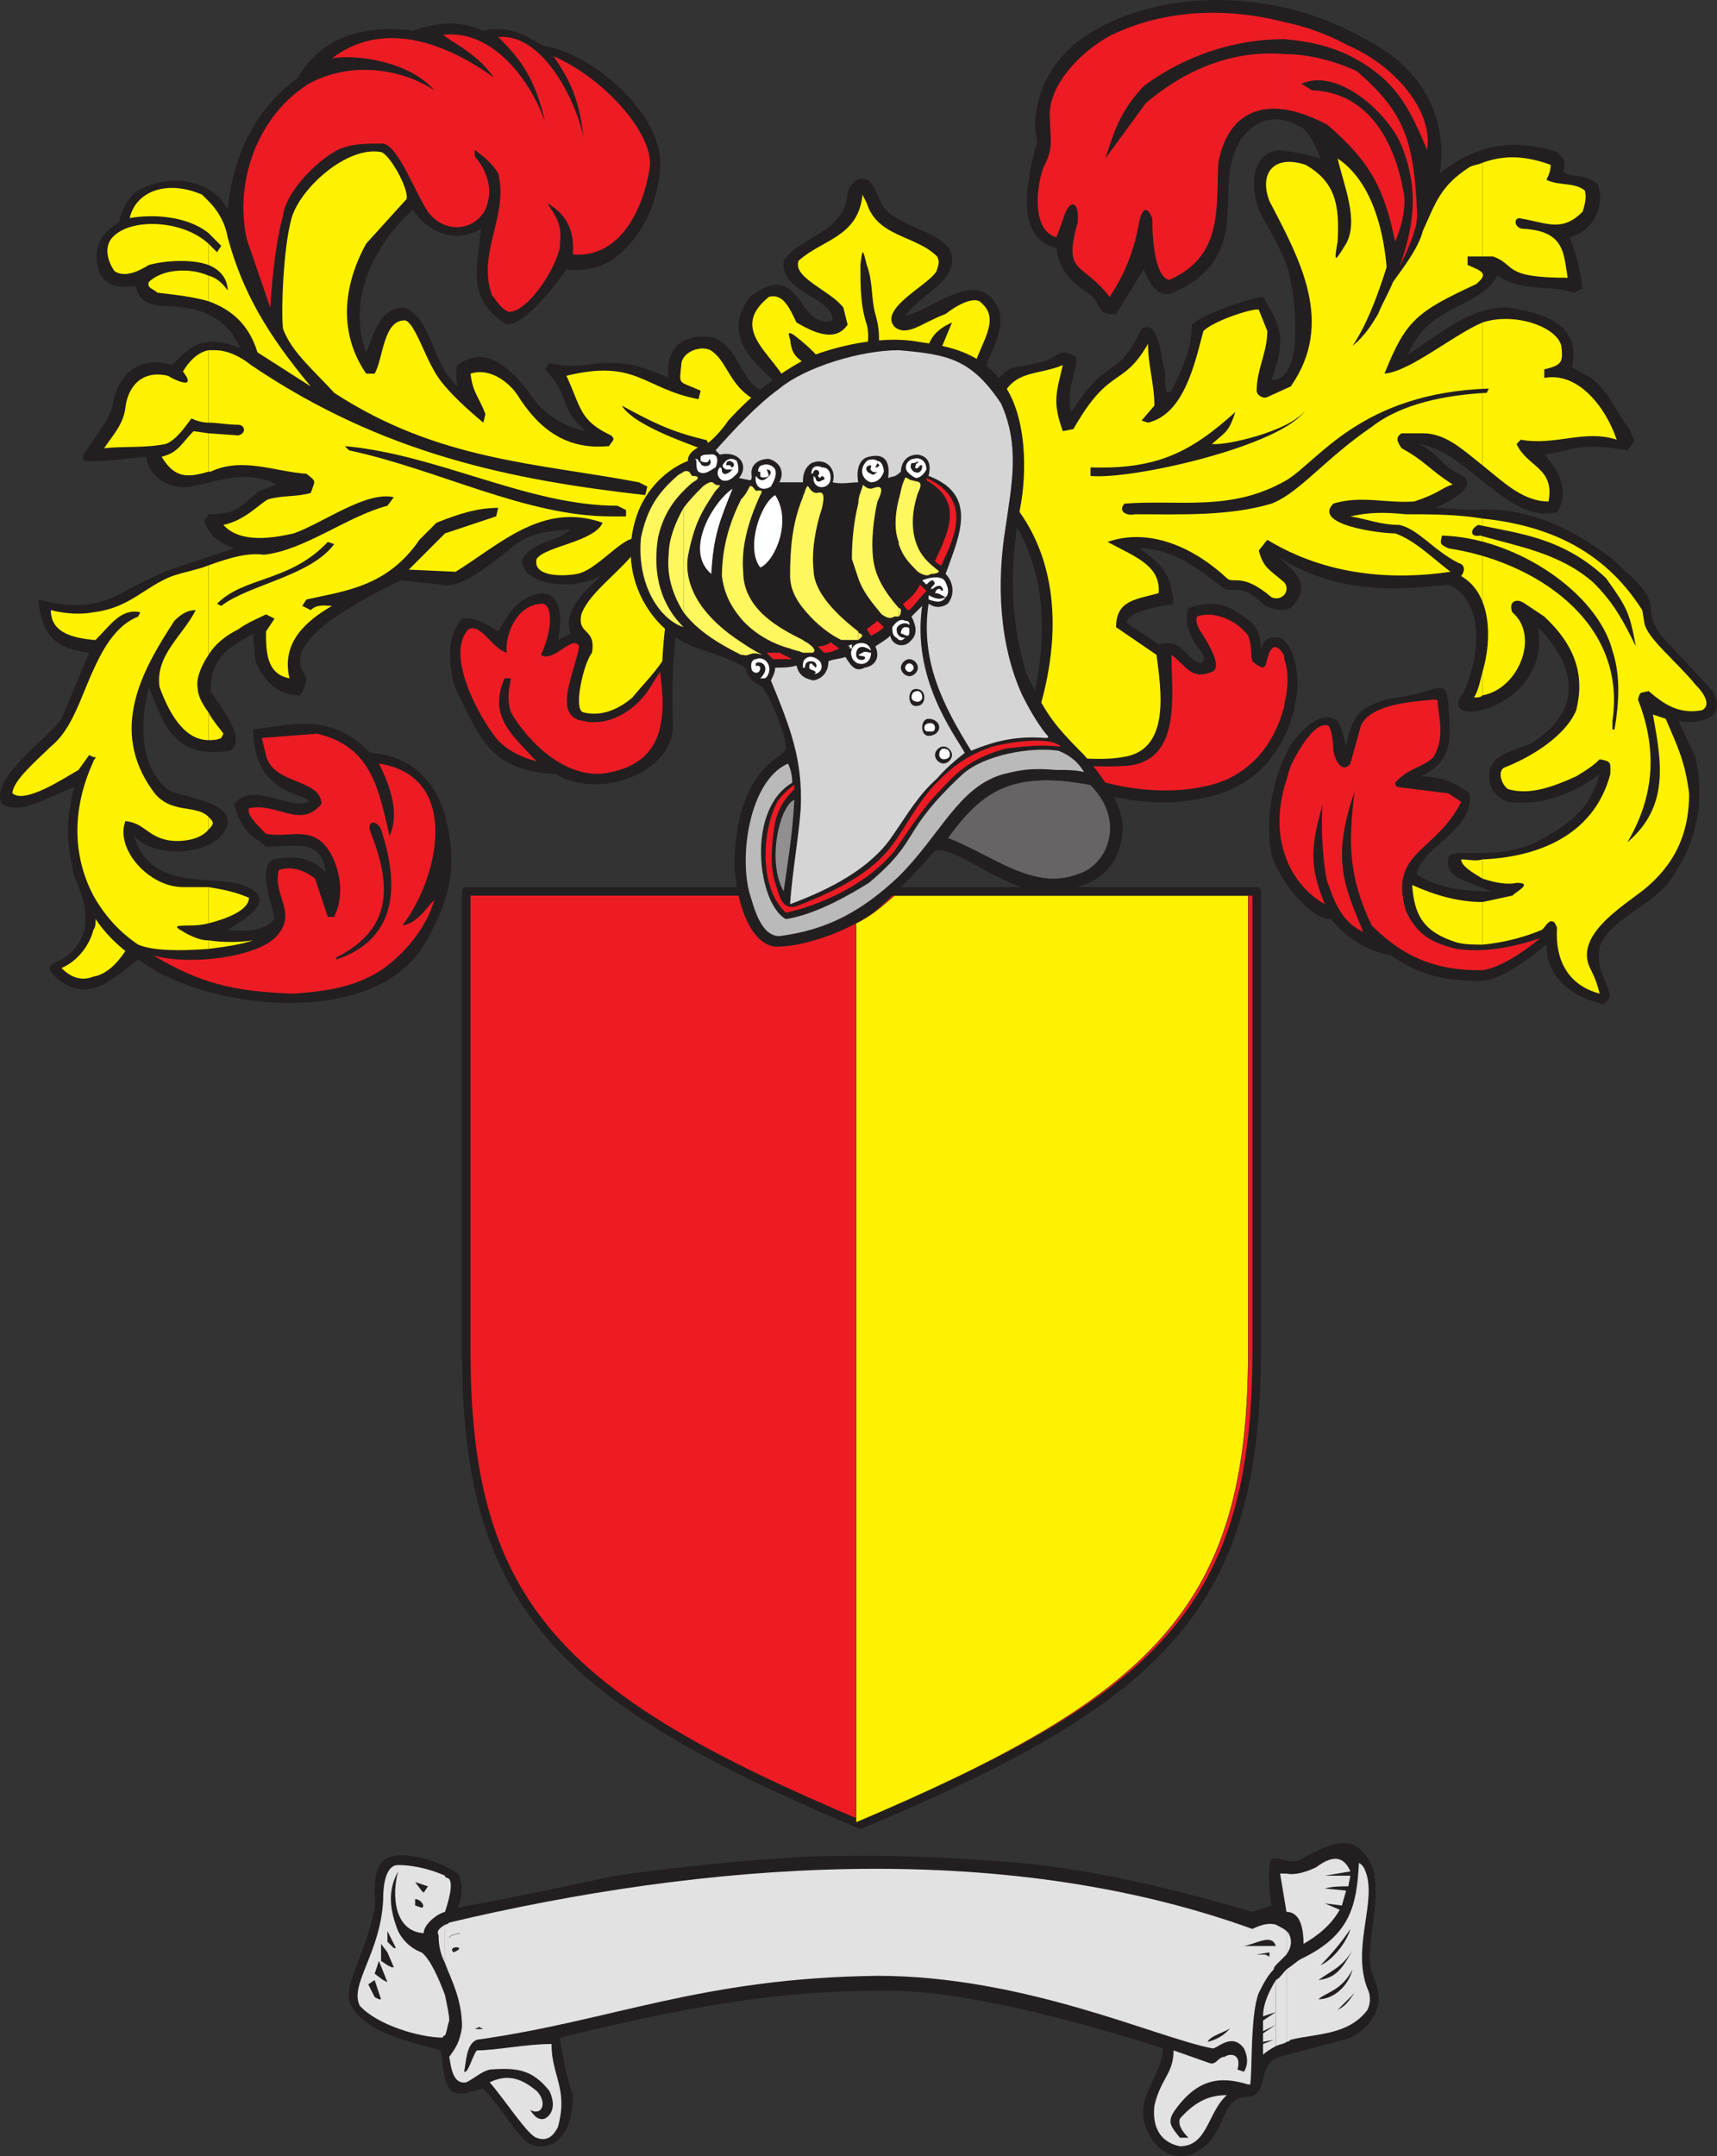 <svg xmlns="http://www.w3.org/2000/svg" width="604.459" height="759.01"><rect width="100%" height="100%" fill="#333333" stroke="none"/><path fill="#ed1c24" fill-rule="evenodd" d="M302.897 642.283c105.75-44.25 139.5-76.5 139.5-166.5v-162h-278.25v162c0 90 33.75 122.25 138.75 166.5"/><path fill="none" stroke="#231f20" stroke-linecap="round" stroke-linejoin="round" stroke-miterlimit="10" stroke-width="3" d="M302.897 642.283c105.75-44.25 139.5-76.5 139.5-166.5v-162h-278.25v162c0 90 33.75 122.25 138.75 166.5zm0 0"/><path fill="#231f20" fill-rule="evenodd" d="M356.147 265.783c10.5-16.5 32.25-99.75-50.25-108.75-71.25-2.25-69.75 72.75-69 99-.75 16.5-26.25 25.5-41.25 16.5-23.25-1.5-26.25-12-35.25-30-3-9.75-3-18.75 2.25-24.75 3.75-.75 8.25 1.5 12.75 4.5 3-5.25 6-10.5 12-12.75 9-3 11.25 5.25 9 15.75l4.5-2.25c-3-8.25 5.25-15 10.5-20.25-8.25 4.5-21 3.75-26.25-1.5-.75-2.25-2.25-3-.75-5.25 4.5-6 12-5.25 16.5-9.75-6.75.75-12 .75-18 4.5-6.75 4.5-19.5 17.25-27.75 15l-14.25-1.5c-9.75 5.25-42.75 20.25-33.75 33 1.5 2.25 0 5.25-1.5 7.5-8.25 0-12.75-5.25-15.75-12l-.75-9.75c-9 5.25-15 8.25-15 20.25 2.25 3.75 13.5 17.25 6.75 21-19.5 3-23.25-9-28.5-22.5-3 12-3.75 28.5 7.5 36.75 5.25 2.25 28.5 4.5 17.25 16.5-6.75 6-23.25 6.75-30-.75 6 19.5 26.25 13.5 38.25 17.25 12 4.5 3.75 10.5-5.25 15.75 5.25.75 12.75.75 16.5-3.75-.75-5.25-6-17.25-.75-21 8.25-1.5 13.5-.75 18.75 4.5-1.5-12-10.5-9-21-9-5.25-4.5-8.25-4.5-11.25-15 6.75-8.25 19.5 2.25 26.25-.75.75-3-19.5-1.5-19.5-25.5 16.5-2.25 27.75-5.25 41.25 8.25 15 .75 23.25 11.25 26.25 21.75 3 12.75 5.25 25.5-8.25 47.25-18.75 27.75-75.75 21.75-99.75 3.75-9 6.75-17.25 15.75-28.5 6.75-3.75-3.75-3.75-4.5 1.5-6.75 12-7.5 9-19.5 4.5-29.25-3-13.5-3-19.5 0-31.5-11.25 4.5-18.75 9.75-25.5 6-4.5-9 15.75-22.5 21-30l9.75-23.25c-12.75-1.5-16.5-6.75-18-18.75 24 6 27-3 46.5-10.5l22.5-7.5c-4.5-1.5-9-4.5-10.5-9.75l1.5-2.25c9.75 0 10.5-2.25 18-8.25l6-2.25c-10.5-5.25-19.5-1.5-30 .75-8.25 1.5-15.75-4.5-15.75-10.5l-15.75 1.5c-5.25 0-8.25.75-6-3 4.5-6.75 8.25-11.25 9.75-16.5 1.5-10.5 9-18 21-14.25 7.5-8.25 12-10.5 24-6l-3-5.25c-8.25-9.75-17.25-9-26.25-9.75-3-.75-6.75-1.5-7.5-6.75-4.5 0-9 1.5-12.75-4.5-3-8.25 0-14.25 6.75-18 .75-3.75 3-9 6.75-11.25 12-6.75 27-3 31.5 6.75 1.5-15 6.75-33 24.75-46.5 8.25-14.25 23.25-18.75 40.5-16.5 11.25-3.75 17.25-3 24.75 0 10.5-2.25 16.5 3 21 5.25 18.75 3 42.75 25.5 41.25 42.75-.75 15-9 29.25-20.25 34.5-3.75 1.5-9.75 2.25-12.75 1.5-3 4.5-14.25 19.5-21 19.5-14.25-9-10.5-19.5-9-33.75-9 5.25-18.75 1.5-24-6.75-14.25 12.75-23.25 32.25-16.5 50.25 3-6.75 4.5-15.75 13.5-15.75 9.75 3.75 9.75 20.25 18.75 27.75-.75-3-.75-6.75 0-7.5 10.5-8.25 20.25 3 26.25 11.25 4.5 6.75 13.5 11.25 18.75 12-10.5-9.75-4.5-11.25-14.25-21.75l1.5-2.25c15 3.75 19.5-5.25 42 5.25-1.5-12 6.75-15.75 15.75-14.25 11.25 4.5 8.25 18.75 22.5 20.25 0-1.5 0-3.75-1.5-5.25-9-8.25-17.25-16.5-8.25-29.25 18.75-14.25 16.5 12 29.25 8.25 0-8.25-18.75-9.75-17.25-21 6-9 21.75-9.75 22.5-24 1.5-5.25 6.75-6.75 9-2.25 1.5 2.25 2.25 5.25 3.75 7.5 5.25 6.75 19.5 8.25 23.25 15 4.5 10.5-11.25 15.75-15.75 23.25 9.75-2.25 26.25-18 33-2.25 2.25 7.5-3 15-5.25 21.75-1.5 5.25 1.5 9 3 6 5.25-9 6.75-6.75 15.75-9 8.25-1.5 6.75-6 13.5-2.25 1.5 3-3.75 11.25-1.5 19.5 14.25-21.75 15-9.75 24.75-29.25 6-3.75 6.75 9.75 8.25 15 0 4.5 0 9 2.25 6.75 10.5-20.25 5.25-23.25 8.25-24 4.5-3.75 21-9 24-9 7.5 12 7.5 15.75 3 29.25 12 0 8.25-30 6-38.25-2.25-7.5-6.75-14.25-10.5-21.75-3.75-10.5-1.5-20.25 7.5-21 5.25.75 9 1.5 14.25 3-2.25-5.25-3-7.5-6-10.5-8.25-5.25-16.5-4.5-22.5 4.5-9.75 17.25 5.25 39-21.75 52.5-6 3.75-9.75-1.5-12-7.5l-9.75 15.75c-6.75.75-5.25-3.75-9-6.75-6.75-4.5-11.25-9-12-16.5-15.75-3.75-9.75-26.25-6.75-37.5-3-12.75 3.75-29.25 18.75-38.25 24-15 64.5-16.5 96.75 2.25 19.5 9.75 29.25 27 26.25 47.25 12-9.75 25.5-12.75 41.25-7.5 3 3 3 3 2.25 6.75 1.5 2.25 8.25.75 12 4.5 3 7.5-1.5 16.5-9.75 18.75 2.25 6 3.75 12 4.5 18l-3 1.5c-9-3-18 0-27-6-6.75 12-24 9.75-31.5 27.75 10.5-6.75 22.5-17.25 35.25-16.5 15.75 2.25 25.5 7.5 22.5 21l6.75 3.75c6.75 5.25 8.25 11.25 13.5 18 1.5 4.5 3 3-.75 7.5-17.25-3-18.75 0-29.25 1.5 5.25 5.25 9 13.5 4.5 20.25-17.25 4.5-31.5-21.75-48.75-24 7.5 3.75 7.5 6.75 12.75 9.75 11.25 4.5-2.25 10.5-6.75 12.75l12.75.75c16.5-1.5 33 4.5 49.5 17.25 5.25 5.25 12.75 10.5 13.5 16.5 0 4.5 1.5 7.5 3.75 10.5 6 6.75 12 12.75 18 19.5 5.25 9-3.75 12-12 10.5l6 12.75c3 14.25 1.5 28.5-9 43.5-6.75 9-21 13.5-24.75 23.25-.75 6 0 7.5 2.25 12.75 1.5 4.5 2.25 4.5-.75 7.5-10.5-2.25-20.25-9-20.25-21-7.5 6-16.5 12.75-23.25 12.75-11.25 0-21-1.5-31.5-9-8.25-1.5-15.75-6-21-12.75-8.25 0-18.75-15-21-22.5-2.25-13.5 0-26.25 6.75-39 5.25-6.75 11.25-12 16.5-8.25 1.5 2.25 2.25 6 3 9 .75-4.5 2.25-10.5 6.75-13.5 9.75-5.25 10.5-2.25 24-6.75 5.25-1.5 4.5 2.25 5.25 4.5 0 9 3.75 20.25-9.75 26.25 6 0 11.25 1.5 17.25 6 1.5 13.5-16.5 18-18.75 28.5 8.25 5.25 18 6 26.25 6-8.25-3.75-16.5-4.5-15-12 1.5-3.75 15.75 1.5 30.75-5.25 15.75-8.25 19.5-14.25 22.5-24-9 6.75-20.25 11.25-32.25 9.75-2.25-.75-5.25-3-6-5.25-3-10.5 5.25-12 13.5-15 18.75-11.25 17.25-27 3-41.25 3 16.5-9.75 27-20.25 29.25-6 1.5-10.5-.75-6-6 6.75-15 6.75-33-5.25-38.25-19.5 2.25-39.75 3-60-9.75 5.25 4.5 12.75 9.75 4.5 18-2.25.75-3.75 1.5-9-.75-8.25-8.25-10.5-4.5-14.25-6-9-6.75-18-14.25-30-14.25 8.25 6 11.25 9 12 19.5-3 .75-16.5 2.25-16.5 6.75l11.25 7.5c9-2.25 9 5.25 15 6.75 2.25-2.25 0-3.75-1.5-6-3-4.5-4.5-9-3-13.5 10.5-3 13.5-1.5 22.5 5.25 2.25 3 3 5.25 3 9.75.75-3.75 2.25-5.25 6.75-4.5 5.25 2.25 6.75 14.25 6 18.75-1.5 15-9.75 29.25-24.75 35.25-6 2.25-10.5 3-17.25 3.75-17.25 1.5-41.25-5.25-58.5-16.5"/><path fill="#ed1c24" fill-rule="evenodd" d="M452.147 277.033v23.25c2.25 7.5 7.5 14.25 14.25 18-5.25-12.75-5.25-19.5-.75-35.25-.75 6.75 0 20.25 1.5 27 2.25 6 4.5 14.25 12.75 18-6.75-16.5-11.25-25.5-3-49.5-2.25 18-2.25 30 6 47.25 12.75 12.75 24.75 15.75 38.25 15.75 5.25 0 15-6 21-11.25-9 3-19.5 5.25-29.25 3.75-10.5-2.25-15-6.75-18-13.5-6-21 10.5-20.25 19.5-38.25l-4.5-3-18-2.25c-.75-.75-.75-.75-.75-1.5 4.5-5.25 9.75-5.25 13.5-9 3.75-6.75 2.25-12 1.5-18.75 0-1.5 0-1.5-1.5-1.5-7.5.75-21.75 1.5-25.5 9l-3.75 13.5c-1.5 2.25-4.5 2.25-6-4.5 0-3-.75-9-2.25-9-4.5-.75-9.75 8.25-12.75 14.25-.75 2.25-1.5 5.25-2.25 7.5m0-45v15.75c1.5-6 1.5-11.25 0-15.75m0-213v19.5c5.25.75 10.5 3 15 5.25 15.75 13.5 20.25 23.25 24 41.25 3-6.75 3.75-13.5 3-17.25-3-17.25-12-35.25-32.25-36l-3.75-2.25c12.75-6 30.75 10.5 35.25 21.75 6.75 16.5 3.75 30-.75 42.75 0 0 4.5-9 5.25-12.75 1.5-3.75.75-7.5.75-11.25-1.5-21-4.5-30.75-21-45-8.25-3.75-17.25-6-25.5-6"/><path fill="#ed1c24" fill-rule="evenodd" d="M452.147 7.783v6c8.25.75 16.5 2.25 24.75 6.75 15 8.25 19.5 18 25.5 32.25 2.25-14.25-12-30-27.75-36.75-6.75-3.75-15-6.75-22.5-8.25m0 6v-6c-20.25-5.25-42-4.5-60.75 4.5-9 4.5-23.25 17.25-21.75 30 0 6 1.5 9.75-2.25 16.5-3 8.25-3.75 22.5 4.5 24.75l2.25-6c2.25-8.25 6-6.75 5.25.75-5.25 18.75 1.5 13.5 11.25 26.25 6-9 9-18 10.5-27 .75-3 2.25-6 4.5-.75 0 9.75 1.5 21 6 21.75 18.75-8.25 16.5-24.75 17.25-41.25 3-15.75 12.75-20.25 23.25-18.75v-19.5c-18-1.5-34.5 5.25-48.75 17.25l-14.25 19.5c3.75-12 6-17.25 13.5-25.5 14.25-10.5 31.5-16.5 49.5-16.5m0 234v-15.75c0-.75 0-1.5-.75-2.25-.75-1.5-3.75-4.5-5.25 2.25-.75 1.5 0 5.25-5.25.75-.75-2.25 0-5.25-1.5-9-3.75-5.25-12-9-18-6.75-.75 2.25.75 4.5 2.25 6.75 2.25 3.75 6.75 11.25 3 12.75-7.5 3-9-2.25-14.25-6 0 13.5 3.75 36.75-15 39-10.5.75-19.5 0-27.75-2.25 21 12.75 48.75 13.5 63 6.75 10.5-5.25 16.5-14.25 19.5-25.5v-.75m0 52.5v-23.25c-2.25 8.25-2.25 16.5 0 23.25m-398.25 36c16.5 9.75 27.75 12.75 49.5 13.5 9-.75 20.25-1.5 30.75-8.25 9.75-6.75 16.5-16.5 18.75-24.75-3 3-6 8.25-11.25 9 12.75-16.5 21-52.5-8.25-57 3.75 7.5 7.5 17.25 3.75 25.5-3.75-15.75-6-31.5-25.5-36l-19.5 1.5 1.5 6c2.25 10.5 19.5 8.25 19.5 17.25-7.5 9-15.75-.75-25.5 1.5-.75 2.25 2.25 5.25 6 9 8.25 1.5 15.75-3 21.75 5.25 4.5 6.75 6 16.5 2.25 24h-2.25l-4.5-13.5c-3.75-3-8.25-4.5-12.75-3-2.25 9 6.75 15-.75 23.25-6.75 7.5-30.75 10.5-43.5 6.75m178.5-99.75c-2.25 3-3.75 6.75-7.5 10.5-6 6-13.5 8.25-19.5 6.75-11.25-1.5-3-17.25-1.5-26.25-2.25-4.5-9 6-13.5 3 3.75-7.5 4.5-17.25.75-18-9.75 0-13.5 12-12.75 17.25-5.25-1.5-9-10.5-13.5-8.25-8.25 9 3.75 30.75 9.75 38.25 3.75 4.5 9 6.75 14.25 8.25-8.25-9-17.25-15.75-11.25-29.25h2.25c-.75 3.75-1.5 7.5 0 12 6 10.5 20.25 24.75 35.25 21 11.25-2.25 15.75-9 17.25-15.75 1.5-7.5.75-12.75 0-19.5m-137.25-128.25c.75-12 2.25-24.75 4.5-32.25.75-9 14.25-21.75 21-24 4.5-1.5 8.25-1.5 14.25-1.5 5.25.75 11.25 17.25 15.75 24 6.75 9 18.75 6 21-3 1.5-5.25 0-11.25-4.5-16.5v-2.25c3 2.25 6 4.5 8.25 8.25 3.75 15-7.5 27.75-2.25 42.75 2.25 3 3.75 5.25 6 6 7.5 0 18.75-18.75 18-24.75.75-6-1.5-9-4.5-13.5 6.75 3.75 9.75 9.75 9 18 16.5 1.5 24.75-15.75 27-30 2.25-11.25-15-31.5-33.75-39.75 6 9 9 15 10.5 28.5-3-14.25-15-36.75-30-35.25 6 6 12.75 12.75 16.5 30-4.5-13.5-18-33-36-30.75 5.25 3.75 12 6.75 18 15-21-15-41.25-18.75-57-6.75 7.5-1.5 27 .75 36 11.25-11.25-7.5-29.25-10.5-44.25-2.25-18 11.25-26.25 34.5-21.75 54.75l8.25 24"/><path fill="#fff200" fill-rule="evenodd" d="M521.897 317.533v15c8.25-.75 15.75-3 21-5.25 1.5-1.5 1.5-2.25 3-3 1.5 0 1.5.75 2.25 2.25-.75 11.25 3.75 20.25 15 23.25-.75-3-1.5-5.25-3-8.25-6.75-12 11.25-22.5 18.75-28.5 12.75-10.5 15.75-22.5 15.75-33.75-1.5-11.25-3.75-15.75-8.25-26.25l-4.5-1.5c3 16.5 6 32.25-9 45 9.75-16.5 10.5-33 3.75-50.25.75-3 .75-2.25 3.75-3 5.25 4.5 10.5 8.25 18.75 6.75 3-1.5 1.5-5.25-2.25-9-6-7.5-17.25-16.5-18-21.75l-.75-4.5c-14.25-22.5-35.25-30-56.25-32.25v29.25c3 7.5 2.25 17.25 0 24.75v8.25c12.75-2.25 20.25-21 10.5-29.25-1.5-3.75 1.5-5.25 4.5-3l6.75 4.5c11.25 10.5 14.25 21 11.25 33-3.75 9-15.75 16.5-25.5 20.25-2.25 1.5-.75 6 1.5 7.5 7.5 2.25 15.75-.75 24-4.5 3.75-2.25 6-3.75 8.25-6 4.5.75 3.75 1.5 3.75 5.25-6 22.5-27 29.25-45 30v6.75c4.5 1.5 9 2.25 12 1.5 6 0 0 3-1.5 4.5-3.75.75-6.75 1.5-10.5 2.25m0-204v50.25c7.5 6 14.25 12.75 23.25 12.75 2.25-12-7.5-12-11.25-20.25l1.5-1.5c12 2.25 22.5-3.75 33.75 0-3.75-11.25-13.5-24-25.5-21.75v-3c6-1.5 6.75-2.25 6-8.25-1.5-6.75-16.5-12-27.75-8.25m0-56.25v33h3.75c8.25 3 3 7.5 26.25 7.5-1.5-8.25-.75-16.5-15.75-17.25-2.25 0-3.75-3-1.5-3.75 9.75 1.5 15 5.25 22.5-2.25.75-2.25 1.5-5.25.75-7.5-3.75-3-9-1.5-13.5-3.75.75-1.5 1.5-3 1.5-5.25-8.25-3-15.75-3.75-24-.75"/><path fill="#fff200" fill-rule="evenodd" d="M521.897 90.283v-33c-1.5.75-3 .75-4.5 1.5-10.5 6.75-12 12.75-16.5 22.5-1.5 6-6.75 12.75-10.5 18-1.5 3.75-3.75 7.5-5.25 11.25-2.25 3.75-4.5 7.5-9 11.25 4.5-6.75 8.25-15.75 12-27.75-.75-9-3.75-29.25-17.25-38.25 2.25 9.75 7.5 21.75 3 30-3.75 6-4.5 7.5-3-.75.75-12.75-.75-21-11.25-27-11.25-3.75-16.5 3-12.75 12.75 10.5 20.25 23.25 42.75 7.5 65.25l-8.25 3.75c-1.5.75-3.75-.75-3.75-2.25 0-7.5 3.75-13.5 3.75-21l-3-7.5c-1.5-.75-15.75 3.75-19.5 7.5-3 11.25-6.75 29.25-19.5 32.25l-2.25-.75 4.5-5.25c0-7.5-2.25-14.25-2.25-21.75-9 15.75-13.5 7.5-26.25 30l-3.75.75c-3.75-10.5-2.25-13.5 0-23.25-9 3.75-17.25 1.5-21.75 12-2.25 2.25-5.25 2.25-8.25.75-2.25-3-3-7.5-1.5-11.25 2.25-9 9.75-17.25 3-23.25-2.25-3-9 .75-12.75 3.75-8.25 3-13.5 8.25-18 4.5-6-6.75 14.25-15.75 15-20.25.75-2.25.75-3 0-4.5-7.5-7.5-21-6.75-24.75-18.75l-1.5-3c-1.5 15-14.25 15.75-22.5 23.25-2.25 6 11.25 10.5 15.75 16.5l1.5 6c-4.5 6.75-12.75 2.25-18-.75-2.25-4.5-4.5-10.5-9.75-9-15.75 12.75 5.25 21.75 7.5 33.75v6c-21-2.25-20.25-15-27-20.25-3-3-10.5-.75-11.25 3.75-.75 8.25-1.5 6 6.75 9.75l-.75 3c-19.5-3.75-21.75-14.25-46.5-8.25 5.25 11.25 4.5 15.75 15.75 21 1.5 1.5.75 1.5-.75 3.75-15 1.5-24.75-6-32.25-18-3-4.5-9.75-9.75-16.5-7.5.75 6.75 3 8.25 5.25 14.25l-.75 3c-13.5-11.25-16.5-16.5-18-19.5-3-5.25-6.75-16.5-9.75-16.5-7.5 0-7.5 13.5-10.5 18.75h-3c-9.75-14.25-8.25-30.75 0-45.75l14.25-15.75c.75-3.75-6-15.75-9-16.5-12-2.25-28.5 12.75-31.5 23.25s-3.75 33.75-3 39c3 8.25 11.25 15 18 22.5 36.75 24 72 24.75 107.25 31.5l3 1.5-.75 3c-46.5-5.25-92.25-14.25-138.75-45.75-3.75-3-8.25-5.25-12.75-5.25h-2.25v25.5c3 0 6.75.75 10.5.75 2.25 0 3 3 0 3.75l-10.5-.75v13.5h.75c11.25-5.25 22.5 0 33.75.75 3.75 3 3 2.25 1.5 6.75-5.25 1.5-9.75.75-15 2.25-3 1.5-8.25 7.5-15.75 9 6 6.75 18 4.5 24.75 3 10.5-3.75 25.5-15 35.25-12.75l-2.25 3c-14.25 3.75-29.25 15.75-43.5 17.25-5.25-.75-11.25.75-19.5 3.75v31.5c2.25-3.75 6-6.75 10.5-9 3-2.25 6.75-3.75 9.75-5.25l3 1.5-3 4.5c0 6.75 0 15 8.25 16.5-3-12.75 6-20.25 15-25.5-2.25 0-5.25-.75-7.5 1.5l-3-1.5 1.5-2.25c13.5-3 28.5-4.5 39.75-21l6-6c7.5-3 14.25-5.25 21.75-5.25l-.75 3-18 6-12.75 12.75 16.5.75c15.75-9.75 30.75-24.75 51.75-17.25-3 6.75-20.25 8.25-23.25 12.75-1.5 6.75 10.5 6 14.25 5.25 8.25-1.5 19.5-18 22.5-10.5-6.75 9.75-18 16.5-21 24.75-1.5 7.5 5.25 4.5 3.75 13.5-3 3.75-6.75 20.25-3 21 6 1.5 12-.75 17.25-5.25 3-3.75 7.5-8.25 10.5-12.75 3-57.75 29.25-79.5 72-78.75 46.5.75 83.25 40.5 56.25 108.75 1.5.75 2.25 1.5 3 2.25 9.75 1.5 22.5 3 30.75 1.5 17.25-2.25 13.5-24 12-36l-14.25-9.75c0-9.75 7.5-9.75 15-12 .75-9.75-8.25-12.75-18-18 15-5.25 30.75 2.25 42 12.75 2.25 2.25 5.25-2.25 15.75 6.75 3.75 1.5 6.75-2.25 4.5-5.25-5.25-4.5-7.5-5.25-9-11.25l3-3.75c21 12.75 44.25 14.25 64.5 11.25-6-4.5-12.75-11.25-19.5-13.5-5.25 0-29.25-3-21.75-10.5 9.75-3 18.75 0 28.5-.75 9-3 9-4.5 13.5-6-8.25-5.25-9.75-8.25-18-12.75-1.5-2.25-2.25-3.75 0-5.25h7.5c8.25 0 14.25 6 21 11.25v-50.25c-10.5 4.5-25.5 17.25-34.5 18 7.5-18.75 11.25-21.75 32.25-31.5 4.5-3.75 2.25-4.5-3-6.75v-3h5.25"/><path fill="#fff200" fill-rule="evenodd" d="M521.897 211.783v-29.25c-9-1.5-18.75-1.5-27-1.5-7.5-.75-12.75-.75-19.5.75 5.25.75 10.5 3 17.25 3 6.75 1.5 12 9 21 13.5.75 0 3 1.5.75 4.5 3.75 2.25 6 5.25 7.5 9m0 33v-8.25c-.75 3-1.5 6.75-3 9 1.5 0 2.25 0 3-.75m0 64.5v-6.75c-2.25.75-5.25 0-7.5 0 0 2.25 3.75 4.5 7.5 6.75m0 23.25v-15c-8.25 0-16.5-2.25-24.75-6 .75 10.5 3.75 16.5 15.75 20.25 3 .75 6 .75 9 .75m-448.5-1.5v3c6-.75 11.25-1.5 15.75-3-5.25.75-10.5.75-15.75 0m0-18.75v12.75c6-1.5 14.25-4.5 14.25-9-5.25-2.25-9.75-3-14.25-3.75m0-24.75v4.5c.75-.75 1.5-1.5 1.5-2.25s-.75-1.5-1.5-2.25m0-36.75v9.75c1.5 0 3 0 4.5-.75l.75-1.5c-1.5-2.25-3.75-4.5-5.25-7.5m0-153.75v9c8.25 3 14.25 8.25 17.25 18l18.75 12c-15-18-24-33-29.25-52.5-.75-4.5-3-9-6.75-12.75v11.25l4.5 4.5-1.5 2.25-3-3v7.5c3.75 1.5 6.75 4.5 6.75 9-1.5-2.25-3.75-4.5-6.75-5.25m0-15v-11.25l-2.25-2.25c-12-5.25-23.25-1.5-25.5 8.25 8.25-1.5 20.25-.75 27.75 5.25"/><path fill="#fff200" fill-rule="evenodd" d="M73.397 93.283v-7.5c-9-8.25-26.25-9-33-3-4.5 3.75-2.25 9.75 0 12.75 3.75 2.25 8.25 0 12-2.25 5.25-1.5 15-2.25 21 0"/><path fill="#fff200" fill-rule="evenodd" d="M73.397 106.033v-9c-6.75-3-16.5-2.25-21 2.25-.75 2.25 1.5 2.25 3 3.75 6.75.75 12.75 1.5 18 3m0 42.75v-25.5c-3.75.75-6.75 3.75-9 7.5 5.25 6.75-3 3-5.25 1.5-9.75-2.25-14.25 4.5-15 11.25-.75 6-4.5 9.75-7.5 14.25 6.75-.75 14.25 0 21.75-1.5 3.75-1.5 6.75-6 9-9 1.5.75 3.75 1.5 6 1.5m0 17.25v-13.5l-5.25-.75c-4.5 4.5-5.25 7.5-11.25 9 4.5 7.5 9 7.5 16.5 5.25m0 64.5v-31.5c-3.75 1.5-8.25 2.25-12.75 3.75-9.75 3.75-15 11.25-27.75 12.75v9.75h.75c5.25-5.25 9-11.25 15.75-9.75l-.75 1.5c-7.5 3-12 10.5-15.75 18.75v30.75h.75c0 .75-.75.75-.75 1.5v47.25c3.75 6.75 9 12.75 15.75 17.25 5.25 2.25 15 2.25 24.75 1.5v-3c-2.25 0-4.5-.75-7.5-2.25-3.75-2.25-6-3 .75-3 1.5 0 3.75 0 6.75-.75v-12.75h-9c-12 0-24-13.5-20.25-23.25 6.75.75 7.5 5.25 15 6.75 4.5.75 11.25 0 14.25-3.75v-4.5c-4.5-4.5-13.5-.75-19.5-9-15.75-21.75-3.75-42.75 7.5-60 3-3 5.25-3.75 7.5-3.75-4.5 9-14.25 15.75-12.75 27 3 8.25 8.25 18.75 17.25 18.75v-9.75c-2.25-3-3.75-6-3.75-8.25-.75-3 .75-7.5 3.75-12m-40.5 96.75v16.5c4.5-.75 8.25-4.5 11.25-9-3.75-3-7.5-6.75-10.5-11.25 0 1.5 0 3-.75 3.75m0-102v-9.75c-3.75.75-9 .75-15-.75 0 8.25 8.25 9.75 15 10.5m0 41.25v-30.75c-4.5 9.75-7.5 21-15 27-4.5 4.5-13.5 12-13.5 16.5 4.5 3.75 18-5.25 23.25-8.25l3.75-5.25 1.5.75m0 48.75v-47.25c-8.25 18-6.75 34.5 0 47.25m0 28.5v-16.5c-1.5 6-6 11.25-11.25 13.5 3.75 3.75 7.5 4.5 11.25 3"/><path fill="#231f20" fill-rule="evenodd" d="M399.647 181.033c-3.75.75-6-1.5-3.75-3.75 19.5-1.5 37.5 3 57-8.25 11.25-6.75 26.25-30.75 71.25-32.25l-.75 1.5c-14.25.75-30 3.75-40.5 12-16.5 11.25-25.5 23.25-35.25 27-15 4.5-32.25 3.75-48 3.75m-15.75-13.5v-3c23.25.75 35.25-5.25 51-19.5-2.25 6.75-3 6.75-8.25 11.25 4.5.75 27.75-4.5 33-12-8.25 12.75-61.5 24.75-75.75 23.25m-165-24.75c9.75 5.25 16.5 9 29.25 12 1.5 0 1.5 3 0 3.75-3-1.5-24.75-8.25-29.25-15.75m69.75-2.25c-3-2.25 0-7.5-3.75-11.25-4.5-3.75-6-3.75-6.75-9.75-.75-2.25-.75-3 1.5-1.5 6.75 5.25 18 15 9 22.5m34.5-5.25c4.5-8.25 0-16.5 12-21.75l-3.75 9-3.75 14.25c0 3-4.5.75-4.5-1.5m-20.25-3.75c1.5-6 3.75-11.25 2.25-17.25-2.25-6.75-2.25-13.5-2.25-21 .75-6 .75-6 2.25 0 2.25 6 1.5 12 3 17.25 2.25 7.5 1.5 14.25-1.5 21-2.25.75-1.5.75-3.75 0m-87.75 50.25c-30 0-60.75-16.5-92.25-23.25l-1.5-1.5c33 3 64.5 21 96 21l3 1.5v2.25h-5.25m-96.75 156v-.75c21-10.5 18.75-27 12-44.25-1.5-3.75 2.25-4.5 3.75-.75 6 18 6.75 38.25-15.75 45.75m449.25-81v-3c5.25-35.25-27.75-56.25-57.75-60.75-3-1.5-3-1.5-2.25-4.5 26.25.75 54.75 20.25 60 40.5 3 9 2.25 18.75.75 27.75h-.75"/><path fill="#231f20" fill-rule="evenodd" d="M575.897 227.533c-4.5-9-7.5-15-15-22.5-12-10.5-27-12.75-39.75-16.5-3.75.75-3.75-2.25-.75-3.75 14.25 3 30 4.5 45 18.75 7.5 10.5 8.25 12 10.5 24m-498-14.25-1.5-.75c9.75-9.75 25.5-7.5 39-21.75l2.25.75c-8.25 11.25-30 14.25-39.75 21.75m195 120c-11.25-1.5-15-23.25-14.25-33 2.25-31.5 17.25-33 18-36.75 0-6-6-18.75-8.25-21.75-3-1.5-5.25-3-6-6.75-5.25-3-9.75-4.5-16.5-6.75-16.5-5.25-30-26.25-21-48.75 3.75-9 11.25-15 17.25-17.25 0-2.25 1.5-3.75 4.5-5.25 3 0 8.25-6.75 9.75-9 8.25-9 18.75-18 30.75-23.25 8.25-3 23.25-6.75 36-4.5 9.75 1.5 20.25 3 28.5 12.75 10.5 12 9.75 34.5 7.5 45.75-3.75 20.25-3.75 39 2.25 58.5 6.75 13.5 8.25 16.5 20.25 28.5 9 10.5 14.25 19.5 13.5 27-1.5 18-16.5 21-28.5 21-14.25-.75-33.75-18.75-38.25-13.5s-13.5 15-21 21c-8.25 6-23.25 12-34.5 12"/><path fill="#bbbaba" fill-rule="evenodd" d="M274.397 329.533c-6.75 0-9-10.5-10.5-15-3.75-13.5 0-39.75 13.5-45.75.75 1.5 1.5 3.75 1.5 6.75-16.5 9.75-12 42.75-2.25 48 10.5-1.5 23.25-9 29.25-12.75 18.75-15.75 10.5-17.25 33-38.25 7.5-6.75 24-9.75 33.75-8.25 3.75 1.5 6.75 3.75 9 7.5-3-.75-6-.75-9.75-.75-9-.75-12.75 0-18.75 1.5-15.75 4.5-21.75 21-36.75 36-12.75 12-24.75 18.75-42 21"/><path fill="#ed1c24" fill-rule="evenodd" d="M276.647 321.283c-9.75-9-8.25-29.25-3-39 .75-1.5 3.75-4.5 6-6v1.5c-6 6-6.75 10.5-7.5 16.5-.75 7.5-.75 11.25.75 16.5 1.5 4.5 2.25 9.75 7.5 8.25 36.75-14.25 33-24 47.25-41.25 8.25-9 13.5-12 21.75-15 6-1.5 20.25-3.75 24 0-8.25-.75-12.75 0-19.5.75-10.5 3-15.75 6.75-22.5 14.25-6.75 6.75-11.25 14.25-16.5 21.75-10.5 12.75-27.75 19.5-38.25 21.75"/><path fill="#d6d5d5" fill-rule="evenodd" d="M278.147 318.283c.75-11.25 3-23.25 3.75-33.75.75-17.25-3.75-28.5-10.5-45 .75-1.5 1.5-3 1.5-4.5 2.25 0 5.25 0 7.5-.75.75 3 2.25 4.5 6 5.25 3.75-.75 5.25-3.75 5.25-6.75 1.5-.75 3.75-.75 6-1.5 2.25 3.75 3.75 5.25 6.75 3.75 4.5-.75 5.25-4.5 3.75-7.5 2.25-1.5 3.75-2.25 5.25-3.75.75 3.75 5.25 4.5 7.5 1.5 2.25-2.25 1.5-5.25 0-8.25l3.75-3.75c-3.75 25.5 11.25 45 15 51.75 0 0-6 4.5-9.75 9-6.75 6-10.5 12.75-15.75 20.25-7.5 11.25-21.75 18.75-36 24"/><path fill="#918f90" fill-rule="evenodd" d="M275.897 313.783c-6-10.5-1.5-30 3.75-32.25-.75 13.5-2.25 21-3.75 32.25"/><path fill="#d6d5d5" fill-rule="evenodd" d="M341.897 264.283c-9.75-15.75-18-31.5-15-51.75 2.25 1.5 4.5 1.5 6.75 0 3-3.75 1.5-8.25-.75-10.5 4.5-12.75 12-27.75-6-34.5.75-3 .75-6.75-3.75-7.5-5.25 0-6 4.5-6 6-2.25 2.25-3 1.5-4.5 2.25.75-5.25-.75-9-6.75-7.5-3.75.75-4.5 5.25-3.75 9-2.25 0-6 .75-9 0 1.5-4.5-2.25-9-7.5-6.75-2.25 1.5-3 3.75-3 6.75h-8.25c2.25-4.5-.75-7.5-3.75-8.25-3.75 0-6.75 2.25-6 6 0 .75 0 1.5-.75 1.5l-3.75-.75c3.75-4.5 0-9.75-6.75-8.25l-1.5-1.5c6.75-7.5 14.25-15.75 22.5-21.75 9-7.5 28.5-13.5 42-13.5 17.25 1.5 25.5 3 36 18.75 6.75 15 3.75 28.5 1.5 44.25-3 18.75-2.25 40.5 6 58.5 2.25 4.5 5.25 9.75 8.25 13.5.75.75 1.5 1.5 0 1.5-9.75-.75-17.25.75-26.25 4.5"/><path fill="#fff" fill-rule="evenodd" d="M267.647 238.783c1.5-1.5 2.25-3 1.5-4.5s-3.75-1.5-3 0c0 .75.75-.75 1.5.75 0 2.25-2.25 2.25-3 .75-.75-3 .75-3.75 1.5-3.75 1.5-.75 3.75 0 4.5 2.25s-.75 4.5-1.5 4.5h-1.5m18.75-1.5s.75 0 .75-.75c-.75-.75-2.25-.75-2.25-1.5s0-1.5.75-1.5l1.5 1.5c.75-.75 0-2.25-1.5-2.25-.75 0-2.25 0-2.25 2.25h-.75c0-1.5 0-2.25.75-3 1.5-1.5 3.75-.75 5.25.75 1.5 2.25 0 4.5-2.25 4.5"/><path fill="#231f20" fill-rule="evenodd" d="M320.147 232.033c1.5 0 3 1.5 3 3s-1.5 3-3 3-3-1.5-3-3 1.5-3 3-3m2.25 10.5c2.25 0 3 1.5 3 3s-.75 3-3 3c-1.5 0-2.25-1.5-2.25-3s.75-3 2.25-3m4.5 10.5c2.25 0 3.75 1.5 3.75 3s-1.5 3-3.75 3c-1.5 0-2.25-1.5-2.25-3s.75-3 2.25-3m5.25 9.75c1.5 0 3 1.5 3 3s-1.5 3-3 3-3-1.5-3-3 1.5-3 3-3"/><path fill="#fff" fill-rule="evenodd" d="M320.147 233.533c.75 0 1.5.75 1.5 1.5s-.75 1.5-1.5 1.5-1.5-.75-1.5-1.5.75-1.5 1.5-1.5m3 9.75c.75 0 1.5.75 1.5 2.25 0 .75-.75 1.5-1.5 1.5-1.5 0-2.25-.75-2.25-1.5 0-1.5.75-2.25 2.25-2.25m4.5 11.25c.75 0 1.5.75 1.5 1.5 0 1.5-.75 1.5-1.5 1.5-1.5 0-2.25 0-2.25-1.5 0-.75.75-1.5 2.25-1.5m4.5 9c1.5 0 2.25.75 2.25 2.25 0 .75-.75 1.5-2.25 1.5-.75 0-1.5-.75-1.5-1.5 0-1.5.75-2.25 1.5-2.25m-30-30c-.75 0-2.25-1.5-2.25-2.25-.75-1.5 0-3.75 1.5-4.5s4.5-.75 5.25 2.25c-3-2.25-5.25-1.5-5.25 1.5 0 1.5 1.5 2.25 3 1.5.75-1.5-1.5-.75-2.25-1.5l1.5-.75c.75-.75 2.25 0 3 0 0 3-2.25 4.5-4.5 3.75"/><path fill="#ed1c24" fill-rule="evenodd" d="m272.147 232.033-2.25-2.25h4.5l4.5 2.25h-6.75m18-2.25-2.25-2.25c2.25 0 3.75-.75 4.5-1.5l3 2.25c-1.5.75-3 1.5-5.25 1.5m15-8.25c.75-.75 3-2.25 3.75-3l2.25 2.25c-1.5 1.5-3 2.25-4.5 3l-1.5-2.25m12.75-9c2.25-1.5 4.5-3.75 6-6.75l2.25 2.25c-2.25 2.25-3.75 4.5-6 6.75-.75 0-1.5-.75-2.25-2.25m11.25-15c5.25-11.25 9.75-21-3-28.5v-.75c16.5 7.5 9.75 21 5.25 30.75-.75 0-2.25-1.5-2.25-1.5"/><path fill="#fff" fill-rule="evenodd" d="M299.147 227.533h-.75l1.5-.75v1.5h-.75v-.75m16.5-3c-1.5-.75-1.5-2.25-1.5-3.75 1.5-2.25 3-3 4.5-2.25 1.5 0 1.5.75 1.5 1.5-1.5-1.5-4.5 0-4.5 1.5s.75 3 3 3c-1.5 1.5-2.25.75-3 0"/><path fill="#fff" fill-rule="evenodd" d="M318.647 220.783c.75 0 1.5 0 1.5.75 0 1.5 0 2.25-.75 2.25s-1.5-.75-2.25-.75c0-1.5.75-2.25 1.5-2.25m8.25-9.75v-1.5c3 1.5 3.75 1.5 6 .75-1.5 2.25-3.75 1.5-6 .75m2.25-2.25c.75-2.25 2.25-1.5 2.25-.75.75 0 .75-.75 0-1.5s-2.25 0-3 .75h-.75c.75-1.5 2.25-1.5.75-3-.75 0-1.5.75-2.25 1.5l-1.5-1.5c3.75-1.5 7.5-1.5 8.25.75.75 1.5 1.5 3.75 0 5.25-1.5-.75-2.25-1.5-3.75-1.5m-71.25-36.75c-4.5 11.25-6.75 16.5-7.5 30-9.75-8.25.75-25.5 7.5-30m9.75 27.75c-5.25-6.75 0-22.5 5.25-25.5 6 9 0 23.25-5.25 25.5"/><path fill="#fff75e" fill-rule="evenodd" d="M316.397 214.033v3c.75-.75.75-1.5.75-2.25s-.75-.75-.75-.75m0-38.25v15.75c1.5 4.5 3.75 6.75 6.75 9.75 2.25 1.5 3.75 1.5 4.5.75 2.25 0 3.75-.75 2.25-1.5-3.75-3-6-5.25-7.5-9.75s-1.5-10.5.75-17.25c2.25-4.5 0-3.75-2.25-4.5-.75 0-2.25-1.5-2.25-.75-1.5 3-1.5 5.25-2.25 7.5m0 15.75v-15.75c-1.5 6-1.5 11.25 0 15v.75"/><path fill="#fff75e" fill-rule="evenodd" d="M316.397 217.033v-3c-5.25-6-8.25-11.25-9-17.25s0-13.5 1.5-20.25c3.75-7.5-1.5-4.5-2.25-4.5-2.25 0-3-2.25-3-.75-.75 2.25-1.5 3.75-1.5 6v26.25c1.5 4.5 4.5 8.25 8.25 12.75 2.25 1.5 3 1.5 4.5.75h1.5m-14.25 5.25v3c.75-.75 2.25-1.5.75-2.25-.75 0-.75-.75-.75-.75m0-18.75v-26.25c-1.5 6-2.25 12.75-2.25 19.5l2.25 6.75"/><path fill="#fff75e" fill-rule="evenodd" d="M302.147 225.283v-3c-9.75-7.5-15.75-15-15.75-21.75-.75-6.75.75-15 3-21.75 1.5-6.75-.75-5.25-2.25-5.25-3-.75-2.25-4.5-3.75-.75 0 .75-.75 1.5-.75 2.25v39c3 3.75 7.5 8.25 13.5 11.25h6m-19.5 0v4.5h3c1.5 0 1.5-1.5-.75-3-.75-.75-1.5-.75-2.25-1.5m0-11.25v-39c-3.75 9-4.5 18-4.5 27.75 0 3.75 1.5 7.5 4.5 11.25"/><path fill="#fff75e" fill-rule="evenodd" d="M282.647 229.783v-4.5c-7.5-3.75-21-10.5-21-24-.75-8.25 1.5-17.25 6-27 1.5-2.25-.75-1.5-1.5-1.5-.75-.75-1.5-2.25-2.25-1.5-.75 1.5-1.5 3-3 4.5v42c4.5 5.25 11.25 9 17.25 10.5 1.5.75 3 .75 4.5 1.5m-21.75-3.75v4.5h.75c2.25.75 2.25-1.5 6.75 0-3-1.5-5.25-3-7.5-4.5m0-8.25v-42c-3.75 7.5-6.75 16.5-6.75 27 .75 6 3 10.5 6.75 15"/><path fill="#fff75e" fill-rule="evenodd" d="M260.897 230.533v-4.5c-12.75-8.25-20.25-18.75-18.75-30 2.25-12 5.25-16.5 9.75-23.25 3-3 .75-1.5 0-2.25-.75 0-.75-2.25-4.5.75-2.25 2.25-4.5 4.5-6.75 7.5v36.75c4.5 6 11.25 10.5 20.25 15m-20.25-64.5v6.75c1.5-1.5 3-3 4.5-3.75 1.5-1.5-.75-1.5-1.5-1.5-.75-.75-.75-2.25-3-1.5m0 6.75v-6.75c-.75.75-1.5.75-2.25 1.5-6.75 6-10.5 11.25-12.75 21.75-1.5 15.75 6 28.5 15 31.5-9.75-9.75-10.5-21.75-9-31.5 1.5-6.75 4.5-12 9-16.5"/><path fill="#fff75e" fill-rule="evenodd" d="M240.647 215.533v-36.75c-3 5.25-5.25 11.25-5.25 16.5-.75 7.5 1.5 14.25 5.25 20.25"/><path fill="#fff" fill-rule="evenodd" d="M286.397 169.033v-1.5l.75.75c0 1.5 1.5 1.5 2.25.75.75 0 1.5-.75 0-1.5l-.75.75-.75-.75c1.5-1.5-.75-3-1.5-1.5 0 0 0 .75-.75.75 0-3 2.25-3 3.75-2.25 1.5 0 3 .75 3 3.75 0 3.75-5.25 4.5-6 .75m-20.25-1.5c1.5 2.25 3 1.5 3.75.75 1.5-.75 2.25-3 0-3 0 0 .75 1.5.75 2.25-.75.75-3 .75-3 0v-1.5h-.75c0-1.5.75-2.25 1.5-2.25 1.5-.75 3.75 0 4.5 1.5.75 2.25-.75 4.5-1.5 6-3.75 2.25-6-.75-5.25-3.75m40.5 2.25c-3-.75-4.5-4.5-1.5-7.5.75-.75 3-.75 3.75 0 1.5 0 2.25 2.25 2.25 3.75-.75 2.25-2.25 3.75-4.5 3.75m-53.25-5.25c.75 0 .75.75.75 1.5.75 1.5 2.25.75 3.75-.75h-2.25c-1.5-.75-1.5-1.5-.75-2.25 1.5-2.25 3.75-1.5 4.5-.75.75 2.25.75 3.75 0 4.5-1.5 1.5-3 3-5.25 2.25-2.25-1.5-1.5-3.75-.75-4.5m66 1.5c-1.5-2.25.75-4.5 2.25-4.5 2.25-.75 4.5.75 4.5 3.75-.75 1.5-2.25 3-3.75 3-1.5-.75-2.25-1.5-3-2.25"/><path fill="#231f20" fill-rule="evenodd" d="M306.647 166.783c-2.25-.75-2.25-3 0-3v.75c-.75.75.75 2.25 2.25 1.5-.75.75-1.5 1.5-2.25.75"/><path fill="#fff" fill-rule="evenodd" d="M245.897 166.033c-.75-.75-.75-2.25-.75-3.75 0 0 0-.75-.75-.75.75 0 1.5 0 1.5.75l.75.75c0 .75 1.5 1.5 3 .75.75-.75.75-1.5 0-2.25 0 1.5-1.5 1.5-3 .75v-1.5c.75-.75 1.5-.75 3-.75 3.75-.75 3 3 2.25 4.5-1.5.75-3.75 3-6 1.5"/><path fill="#231f20" fill-rule="evenodd" d="M321.647 166.033c-.75-.75-1.5-1.5-.75-3 .75 0 1.5 0 2.25-.75v.75s-.75 0-.75.75c-.75 1.5.75 1.5 1.5 0h.75c0 .75 0 1.5-.75 2.25s-2.25 0-2.25 0m-12.75-1.5h-.75l.75-1.5.75.75-.75.75m-51.75-.75h-1.5c0-1.5.75-1.5 1.5-1.5 1.5.75 1.5 1.5.75 2.25 0 0-.75 0-.75-.75"/><path fill="#676465" fill-rule="evenodd" d="M333.647 295.033c12-16.5 22.5-24 50.25-18.75 12.75 12.75 6 28.5-4.5 31.5-15.75 6-30-6.75-45.75-12.75"/><path fill="none" stroke="#231f20" stroke-linecap="round" stroke-linejoin="round" stroke-miterlimit="10" stroke-width=".12" d="M333.647 295.033c12-16.5 22.5-24 50.25-18.75 12.75 12.75 6 28.5-4.5 31.5-15.75 6-30-6.75-45.75-12.75zm0 0"/><path fill="#fff200" fill-rule="evenodd" d="M301.397 325.033v316.5c104.25-44.25 138-75.75 138-165v-161.25h-124.5c-4.5 3.75-7.5 6.75-13.5 9.75"/><path fill="none" stroke="#231f20" stroke-linecap="round" stroke-linejoin="round" stroke-miterlimit="10" stroke-width=".12" d="M301.397 325.033v316.5c104.25-44.25 138-75.75 138-165v-161.25h-124.5c-4.5 3.75-7.5 6.75-13.5 9.75zm0 0"/><path fill="#231f20" fill-rule="evenodd" d="M419.147 758.533c7.5-3 9.75-9 12-14.25 3.75-8.25 8.25-5.25 10.5-6.75 4.5-3 1.5-11.25 9-13.5l22.5-6 2.25-.75c5.25-2.25 11.25-9 9.75-15.75 0-1.5-.75-3-1.5-5.25-4.5-9.75 3.75-26.25-.75-39.75-5.25-9.75-10.5-9.75-23.25-3-4.5 3.75-8.25 0-12 .75-1.5 2.25-.75 12.75 0 16.5l-6.75 2.25c-36-10.5-59.25-15-81.75-17.25-27-2.25-48.75-3-74.25-2.25-25.5 1.5-40.5 3-68.25 6.75-17.25 3.75-39 8.25-55.5 11.25 1.5-3.75 2.25-8.25 0-12-6-4.5-22.5-9.75-27-3.75-3.75 6-1.5 12.75-2.25 15.75-3 16.5-12 28.5-8.25 34.5 5.25 9.75 21 12.75 31.5 15.75.75 4.5.75 11.25 3.75 14.25 3.75 2.25 6.75 0 11.25-.75 6 6 12.75 18 16.5 19.5 7.5 3 15-2.25 15-17.25-2.25-6.75-3.75-14.25-4.5-20.25 40.5-9.75 73.5-16.5 112.5-16.5 27.75-.75 69 10.5 99.75 20.25-.75 10.5-8.25 15-6.75 25.5 2.25 8.25 8.25 14.25 16.5 12"/><path fill="#e3e2e2" fill-rule="evenodd" d="M452.897 693.283v25.5c.75 0 1.5-.75 1.5-.75 9-2.25 20.25-1.5 27-10.5.75-1.5 1.5-4.5 0-7.5-5.25-13.5 2.25-28.5 0-39-.75-3-1.5-4.5-3-5.25-.75 15-3 25.5-20.25 33.75-1.5.75-3 2.25-5.25 3.75m0-13.5v8.25c1.5-2.25 2.25-4.5.75-7.5l-.75-.75"/><path fill="#e3e2e2" fill-rule="evenodd" d="M452.897 659.533v13.5c5.25 0 6 6.75 6 11.25 5.25-3 9.75-6.75 12.75-12l-5.25-2.25 6 .75 1.5-5.25-7.5-.75c3-.75 5.25-.75 8.25-.75l.75-3.75h-9l9-1.5c-2.25-5.25-6-6-12-1.5-3 1.5-7.5 3-10.5 2.25m0 13.5v-13.5h-2.25l2.25 13.5m0 15v-8.25c-.75-.75-2.25-1.5-3.75-2.25v14.25l3.75-3.75m0 30.75v-25.5c-1.5 1.5-2.25 3-3.75 3.75v11.25h1.5-1.5v4.5l3-1.5-3 1.5v7.5c1.5-.75 3-.75 3.75-1.5m-3.75-27v-14.25c-2.25-.75-5.25 0-8.25 1.5-89.25-32.25-194.25-23.25-282.75-2.25-.75.75-1.5.75-1.5.75v13.5c2.25 6 6 12.75 6 22.5-.75 5.25-2.25 7.5-4.5 10.5.75 4.5 1.5 9.75 6 9 3-1.5 5.25-3.75 8.25-4.5 9.75-.75 15 0 21 7.5 1.5 3 2.25 7.5-1.5 9.75-2.25.75-3.75-.75-5.25-3 4.5 2.25 6-3 2.25-6.75-3.75-3-9-6.75-16.5-3 5.25 6 13.5 18.75 16.5 19.5 3.75 1.5 6-.75 7.5-3.75 3.75-13.5-2.25-18-2.25-29.25-9 0-19.5 2.25-26.25 2.25-1.5 1.5-3 8.25-4.5 7.5.75-3.75.75-9.75 4.5-11.25 48-6.75 78.75-21.75 141-22.5 51.75 0 98.25 21.75 117.75 25.5 1.5.75 6.75-6 11.25 0 1.5 3 1.5 6 0 8.25l-2.25-.75c1.5-5.25-2.25-6-4.5-4.5-2.25 0-3 3-5.25 2.25l-12.75-4.5c0 8.25-4.5 9.75-6.75 19.5-.75 6.75 1.5 12.75 9 14.25 9.75 0 9.75-12 16.5-18-5.25 0-10.5 1.5-16.5 8.25-.75 2.25.75 4.5 3 6.75h-3c-3-3.75-4.5-5.25-2.25-9 8.25-12 16.5-12.75 26.25-9.75h.75c.75-5.25 0-24.75 3-32.25 1.5-3 3-6 5.25-8.25 0-.75.75-1.5.75-1.5"/><path fill="#e3e2e2" fill-rule="evenodd" d="M449.147 708.283v-11.25c-2.25 3.75-4.5 8.25-4.5 12.75l4.5-1.5m0 4.5v-4.5l-4.5 3v3.75l4.5-2.25m0 7.5v-7.5l-4.5 3v3l3.75-.75-3.75 1.5v3.75c.75-.75 3-2.25 4.5-3m-292.5-18v14.25c.75-1.5.75-3 1.5-5.25 0-2.25-.75-5.25-1.5-9m0-42v12.75c.75-2.25 3.75-11.25.75-12-.75 0-.75-.75-.75-.75m0 12.75v-12.75c-6.75-3-12.75-3.75-16.5-3.75s-5.25 5.25-5.25 12c-.75 18.75-12 30-8.25 37.5 6 6.75 21 11.25 29.25 11.25 0 0 0-.75.75-.75v-14.25c-2.25-6-5.25-12.75-8.25-15-2.25-.75-6-3-8.25-7.5-3-7.5-3.75-14.25 0-21-2.25 8.25-1.5 21 9 21.75 0-3 4.5-6.75 7.5-7.5"/><path fill="#e3e2e2" fill-rule="evenodd" d="M156.647 691.033v-13.5c-2.25 1.5-3 2.25-2.25 3.75 0 3.75.75 6.75 2.25 9.75"/><path fill="#231f20" fill-rule="evenodd" d="M425.147 718.783c.75-2.25 7.5-3.75 8.25-5.25-2.25 3-5.25 4.5-8.25 5.25m-258-4.5h3l-1.5-.75zm303.75-6.75 6-6c-2.25 3-3 4.5-6 6m-339-4.5-2.25-4.5 2.25-1.5 2.25 6.75h-.75l-1.5-.75m332.25.75c2.25-2.25 8.25-3 12-10.5-1.5 6-6.75 10.5-12 10.5m-329.25-6.75-3-2.25 1.5-4.5 3 7.5-1.5-.75m329.25 0c5.25-3.75 8.25-4.5 12-10.5-3.75 6.75-6 9.75-12 10.5m-327.75-5.25-2.25-1.5v-6l2.25 3 2.25 5.25h-.75l-1.5-.75m328.5 0c3.75-3.75 7.5-8.25 10.5-12.75-1.5 5.25-6.75 11.25-10.5 12.75m-19.5-3.75h-3l4.5-.75v1.5l-1.5-.75m-285.75-.75c-2.25-2.25 3.75-2.25 1.5-.75l-1.5.75m-21-1.5-2.25-2.25v-3.75l3 6h-.75m299.25-.75c4.5-.75 9.75-4.5 11.25 0h-11.25m-291.75-14.25v-2.25c2.25 0 3.75 3 2.25 3l-2.25-.75m2.25-5.25-2.25-3 4.5 1.5-1.5 2.25-.75-.75"/><path fill="none" stroke="#231f20" stroke-linecap="round" stroke-linejoin="round" stroke-miterlimit="10" stroke-width=".12" d="m158.147 682.033.75-.75 3-.75"/></svg>
